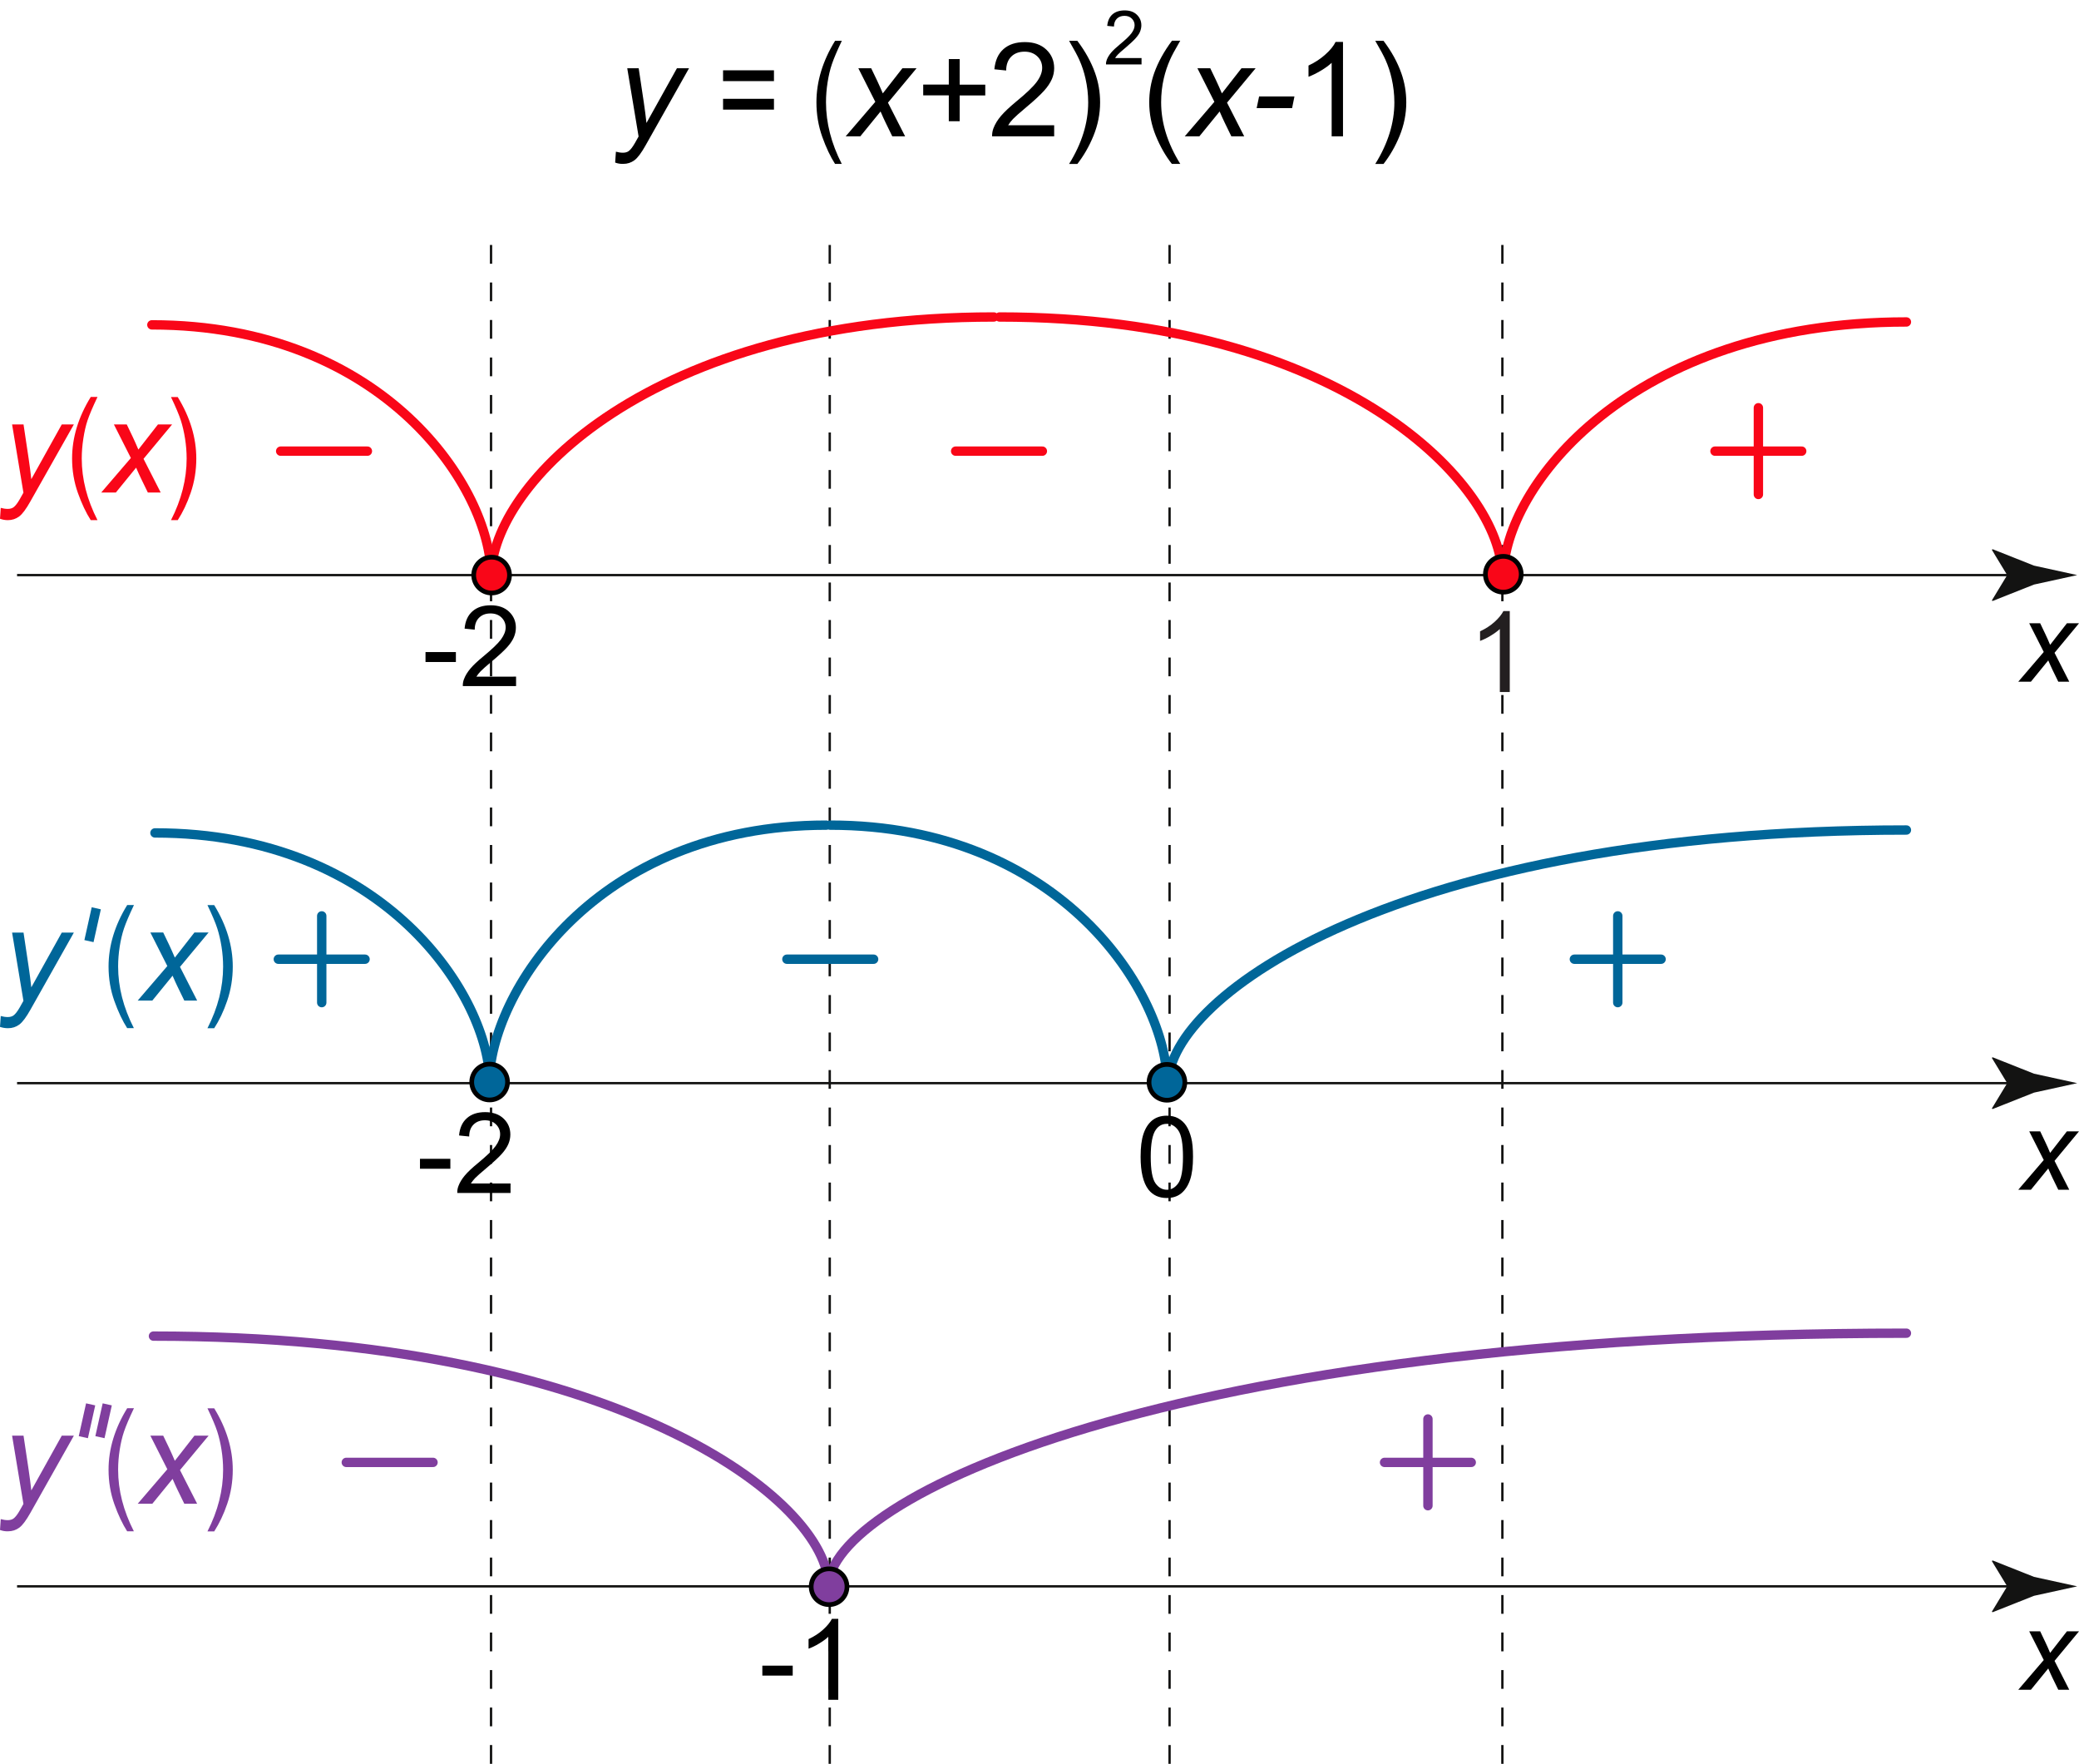 <?xml version="1.0" encoding="utf-8"?>
<!-- Generator: Adobe Illustrator 19.1.0, SVG Export Plug-In . SVG Version: 6.00 Build 0)  -->
<svg version="1.1" xmlns="http://www.w3.org/2000/svg" xmlns:xlink="http://www.w3.org/1999/xlink" x="0px" y="0px"
	 viewBox="0 0 221.77 188.13" style="enable-background:new 0 0 221.77 188.13;" xml:space="preserve">
<style type="text/css">
	.st0{fill:none;stroke:#803E9E;}
	.st1{fill:none;stroke:#131312;stroke-width:0.25;stroke-dasharray:2,2;}
	.st2{fill:#131312;}
	.st3{fill:none;stroke:#131312;stroke-width:0.25;}
	.st4{fill:#F90618;}
	.st5{fill:none;stroke:#F90618;stroke-linecap:round;}
	.st6{fill:#231F20;}
	.st7{fill:#F90618;stroke:#000000;stroke-width:0.5;}
	.st8{fill:none;stroke:#006699;}
	.st9{fill:#006699;}
	.st10{fill:none;stroke:#006699;stroke-linecap:round;}
	.st11{fill:#006699;stroke:#000000;stroke-width:0.5;}
	.st12{fill:#803E9E;}
	.st13{fill:none;stroke:#803E9E;stroke-linecap:round;}
	.st14{fill:#803E9E;stroke:#000000;stroke-width:0.5;}
</style>
<g>
	<g>
		<g>
			<path d="M65.62,17.34l0.08-1.16c0.26,0.07,0.5,0.11,0.75,0.11c0.25,0,0.45-0.06,0.61-0.17c0.2-0.15,0.42-0.43,0.66-0.85l0.4-0.71
				l-1.21-7.28h1.22l0.55,3.67c0.11,0.72,0.2,1.45,0.28,2.17l3.25-5.84h1.29l-4.63,8.22c-0.45,0.8-0.84,1.33-1.19,1.59
				s-0.75,0.39-1.2,0.39C66.17,17.49,65.89,17.44,65.62,17.34z"/>
			<path d="M82.56,8.65h-5.43V7.5h5.43V8.65z M82.56,11.69h-5.43v-1.15h5.43V11.69z"/>
			<path d="M89.08,17.49c-0.5-0.78-0.96-1.75-1.37-2.9s-0.62-2.38-0.62-3.68c0-2.21,0.66-4.4,1.99-6.56h0.72
				c-0.51,1.07-0.86,1.9-1.06,2.49s-0.35,1.24-0.46,1.94s-0.17,1.42-0.17,2.13c0,2.19,0.56,4.38,1.68,6.57H89.08z"/>
			<path d="M90.21,14.54l3.16-3.68l-1.81-3.58h1.37l0.62,1.29c0.23,0.48,0.43,0.95,0.62,1.39l2.09-2.68h1.51l-3.05,3.67l1.83,3.59
				h-1.37l-0.72-1.48c-0.15-0.31-0.33-0.7-0.53-1.17l-2.16,2.65H90.21z"/>
			<path d="M101.21,12.92v-2.75h-2.73V9.02h2.73V6.3h1.16v2.73h2.73v1.15h-2.73v2.75H101.21z"/>
			<path d="M112.45,13.36v1.18h-6.62c-0.01-0.3,0.04-0.58,0.14-0.85c0.17-0.45,0.44-0.9,0.81-1.33s0.91-0.94,1.61-1.52
				c1.09-0.89,1.83-1.6,2.21-2.12s0.57-1.02,0.57-1.48c0-0.49-0.17-0.9-0.52-1.23s-0.8-0.5-1.36-0.5c-0.59,0-1.07,0.18-1.42,0.53
				s-0.54,0.85-0.54,1.48l-1.26-0.13c0.09-0.94,0.41-1.66,0.98-2.16s1.32-0.74,2.28-0.74c0.96,0,1.72,0.27,2.28,0.8
				s0.84,1.19,0.84,1.98c0,0.4-0.08,0.8-0.25,1.18s-0.44,0.8-0.82,1.22s-1.01,1.02-1.9,1.76c-0.74,0.62-1.21,1.04-1.42,1.26
				s-0.38,0.44-0.52,0.67H112.45z"/>
			<path d="M114.92,17.49h-0.88c1.36-2.19,2.04-4.38,2.04-6.57c0-0.86-0.1-1.71-0.29-2.55c-0.15-0.68-0.37-1.34-0.65-1.97
				c-0.18-0.41-0.54-1.09-1.1-2.05h0.88c0.86,1.14,1.49,2.29,1.9,3.45c0.35,0.99,0.53,2.03,0.53,3.12c0,1.23-0.24,2.42-0.71,3.57
				S115.59,16.63,114.92,17.49z"/>
			<path d="M125.01,17.49c-0.68-0.86-1.25-1.86-1.72-3.01s-0.7-2.34-0.7-3.57c0-1.08,0.18-2.12,0.53-3.12
				c0.41-1.15,1.04-2.3,1.9-3.45h0.88c-0.55,0.95-0.92,1.62-1.09,2.03c-0.28,0.63-0.5,1.29-0.66,1.97c-0.2,0.85-0.29,1.71-0.29,2.57
				c0,2.19,0.68,4.38,2.04,6.57H125.01z"/>
			<path d="M126.38,14.54l3.16-3.68l-1.81-3.58h1.37l0.62,1.29c0.23,0.48,0.43,0.95,0.62,1.39l2.09-2.68h1.51l-3.05,3.67l1.83,3.59
				h-1.37l-0.72-1.48c-0.15-0.31-0.33-0.7-0.53-1.17l-2.16,2.65H126.38z"/>
			<path d="M134.05,11.53l0.26-1.24h3.77l-0.25,1.24H134.05z"/>
			<path d="M143.28,14.54h-1.23V6.7c-0.3,0.28-0.68,0.56-1.17,0.85s-0.91,0.49-1.3,0.64V6.99c0.69-0.32,1.29-0.72,1.8-1.18
				c0.52-0.46,0.88-0.91,1.09-1.34h0.79V14.54z"/>
			<path d="M147.58,17.49h-0.88c1.36-2.19,2.04-4.38,2.04-6.57c0-0.86-0.1-1.71-0.29-2.55c-0.15-0.68-0.37-1.34-0.65-1.97
				c-0.18-0.41-0.54-1.09-1.1-2.05h0.88c0.86,1.14,1.49,2.29,1.9,3.45c0.35,0.99,0.53,2.03,0.53,3.12c0,1.23-0.24,2.42-0.71,3.57
				S148.25,16.63,147.58,17.49z"/>
		</g>
		<g>
			<path d="M121.77,6.19v0.68h-3.79c-0.01-0.17,0.02-0.33,0.08-0.49c0.1-0.26,0.25-0.51,0.46-0.76s0.52-0.54,0.92-0.87
				c0.62-0.51,1.04-0.91,1.26-1.21s0.33-0.58,0.33-0.85c0-0.28-0.1-0.51-0.3-0.71s-0.46-0.29-0.78-0.29c-0.34,0-0.61,0.1-0.81,0.3
				s-0.31,0.48-0.31,0.84l-0.72-0.07c0.05-0.54,0.24-0.95,0.56-1.23s0.76-0.42,1.3-0.42c0.55,0,0.98,0.15,1.3,0.46
				s0.48,0.68,0.48,1.13c0,0.23-0.05,0.45-0.14,0.68s-0.25,0.45-0.47,0.7s-0.58,0.58-1.08,1.01c-0.42,0.35-0.69,0.59-0.81,0.72
				s-0.22,0.25-0.3,0.38H121.77z"/>
		</g>
	</g>
	<g>
		<line class="st0" x1="9.67" y1="149.79" x2="8.89" y2="153.29"/>
		<line class="st0" x1="11.44" y1="149.79" x2="10.66" y2="153.29"/>
	</g>
</g>
<g>
	<line class="st1" x1="52.38" y1="188.13" x2="52.38" y2="24.29"/>
	<line class="st1" x1="160.26" y1="188.13" x2="160.26" y2="24.29"/>
	<line class="st1" x1="124.76" y1="188.13" x2="124.76" y2="24.29"/>
	<line class="st1" x1="88.51" y1="188.13" x2="88.51" y2="24.29"/>
	<path class="st2" d="M40.4,61.31"/>
	<line class="st2" x1="67.32" y1="61.4" x2="68.31" y2="61.4"/>
	<g>
		<g>
			<line class="st3" x1="1.82" y1="61.34" x2="215.45" y2="61.34"/>
			<g>
				<path class="st2" d="M214.11,61.34l-1.64-2.7l0.09-0.06l4.41,1.75c1.54,0.34,3.07,0.68,4.61,1.01
					c-1.54,0.34-3.07,0.68-4.61,1.01l-4.41,1.75l-0.09-0.05L214.11,61.34z"/>
			</g>
		</g>
	</g>
	<g>
		<path d="M215.3,72.7l2.71-3.16l-1.55-3.06h1.17l0.53,1.11c0.2,0.41,0.37,0.81,0.53,1.19l1.79-2.3h1.29l-2.61,3.15l1.57,3.08h-1.17
			l-0.62-1.27c-0.13-0.27-0.28-0.6-0.45-1l-1.85,2.27H215.3z"/>
	</g>
	<g>
		<path class="st4" d="M0,55.33l0.08-1.16c0.26,0.07,0.5,0.11,0.75,0.11c0.25,0,0.45-0.06,0.61-0.17c0.2-0.15,0.42-0.43,0.66-0.85
			l0.4-0.71l-1.21-7.28h1.22l0.55,3.67c0.11,0.72,0.2,1.45,0.28,2.17l3.25-5.84h1.29L3.23,53.5c-0.45,0.8-0.84,1.33-1.19,1.59
			s-0.75,0.39-1.2,0.39C0.55,55.48,0.27,55.43,0,55.33z"/>
		<path class="st4" d="M9.68,55.48c-0.5-0.78-0.96-1.75-1.37-2.9S7.69,50.2,7.69,48.9c0-2.21,0.66-4.4,1.99-6.56h0.72
			c-0.51,1.07-0.86,1.9-1.06,2.49S9,46.07,8.89,46.78s-0.17,1.42-0.17,2.13c0,2.19,0.56,4.38,1.68,6.57H9.68z"/>
		<path class="st4" d="M10.8,52.53l3.16-3.68l-1.81-3.58h1.37l0.62,1.29c0.23,0.48,0.43,0.95,0.62,1.39l2.09-2.68h1.51l-3.05,3.67
			l1.83,3.59h-1.37l-0.72-1.48c-0.15-0.31-0.33-0.7-0.53-1.17l-2.16,2.65H10.8z"/>
		<path class="st4" d="M18.96,55.48h-0.72c1.12-2.19,1.67-4.38,1.67-6.57c0-0.72-0.06-1.43-0.17-2.13s-0.26-1.35-0.45-1.94
			s-0.54-1.42-1.05-2.49h0.72c1.32,2.16,1.98,4.34,1.98,6.56c0,1.27-0.2,2.48-0.59,3.63S19.49,54.65,18.96,55.48z"/>
	</g>
	<g>
		<path d="M45.39,70.61v-1.06h3.24v1.06H45.39z"/>
		<path d="M55.05,72.17v1.01h-5.68c-0.01-0.25,0.03-0.5,0.12-0.73c0.14-0.39,0.38-0.77,0.69-1.14s0.78-0.81,1.38-1.3
			c0.93-0.77,1.56-1.37,1.89-1.82s0.49-0.87,0.49-1.27c0-0.42-0.15-0.77-0.45-1.06s-0.69-0.43-1.17-0.43
			c-0.51,0-0.91,0.15-1.22,0.46s-0.46,0.73-0.46,1.27l-1.08-0.11c0.07-0.81,0.35-1.42,0.84-1.85s1.13-0.64,1.95-0.64
			c0.82,0,1.48,0.23,1.96,0.69s0.72,1.02,0.72,1.7c0,0.34-0.07,0.68-0.21,1.01s-0.37,0.68-0.7,1.05s-0.87,0.87-1.63,1.51
			c-0.63,0.53-1.04,0.89-1.22,1.08s-0.33,0.38-0.45,0.57H55.05z"/>
	</g>
	<path class="st5" d="M160.38,61.34c0-9.25,13.41-27,42.98-27"/>
	<line class="st5" x1="29.94" y1="48.12" x2="39.19" y2="48.12"/>
	<path class="st5" d="M52.38,61.34c0-9.14-11.28-26.69-36.18-26.69"/>
	<g>
		<line class="st5" x1="182.94" y1="48.12" x2="192.19" y2="48.12"/>
		<line class="st5" x1="187.57" y1="52.74" x2="187.57" y2="43.49"/>
	</g>
	<g>
		<path class="st5" d="M160.22,61.33c0-9.43-16.72-27.52-53.6-27.52"/>
		<path class="st5" d="M52.41,61.33c0-9.43,16.72-27.52,53.6-27.52"/>
	</g>
	<line class="st5" x1="101.94" y1="48.12" x2="111.19" y2="48.12"/>
	<g>
		<path class="st6" d="M161.04,73.81h-1.05v-6.72c-0.25,0.24-0.59,0.48-1,0.73s-0.78,0.42-1.11,0.54v-1.02
			c0.59-0.28,1.11-0.61,1.55-1.01s0.75-0.78,0.94-1.15h0.68V73.81z"/>
	</g>
	<circle class="st7" cx="160.36" cy="61.25" r="1.91"/>
	<circle class="st7" cx="52.44" cy="61.34" r="1.91"/>
	<line class="st8" x1="10.27" y1="96.88" x2="9.49" y2="100.38"/>
	<path class="st2" d="M40.4,115.51"/>
	<line class="st2" x1="67.32" y1="115.59" x2="68.31" y2="115.59"/>
	<g>
		<g>
			<line class="st3" x1="1.82" y1="115.53" x2="215.45" y2="115.53"/>
			<g>
				<path class="st2" d="M214.11,115.53l-1.64-2.7l0.09-0.06l4.41,1.75c1.54,0.34,3.07,0.68,4.61,1.01
					c-1.54,0.34-3.07,0.68-4.61,1.01l-4.41,1.75l-0.09-0.05L214.11,115.53z"/>
			</g>
		</g>
	</g>
	<g>
		<path d="M215.3,126.89l2.71-3.16l-1.55-3.06h1.17l0.53,1.11c0.2,0.41,0.37,0.81,0.53,1.19l1.79-2.3h1.29l-2.61,3.15l1.57,3.08
			h-1.17l-0.62-1.27c-0.13-0.27-0.28-0.6-0.45-1l-1.85,2.27H215.3z"/>
	</g>
	<g>
		<path class="st9" d="M0,109.53l0.08-1.16c0.26,0.07,0.5,0.11,0.75,0.11c0.25,0,0.45-0.06,0.61-0.17c0.2-0.15,0.42-0.43,0.66-0.85
			l0.4-0.71l-1.21-7.28h1.22l0.55,3.67c0.11,0.72,0.2,1.45,0.28,2.17l3.25-5.84h1.29l-4.63,8.22c-0.45,0.8-0.84,1.33-1.19,1.59
			s-0.75,0.39-1.2,0.39C0.55,109.67,0.27,109.62,0,109.53z"/>
		<path class="st9" d="M13.57,109.67c-0.5-0.78-0.96-1.75-1.37-2.9s-0.62-2.38-0.62-3.68c0-2.21,0.66-4.4,1.99-6.56h0.72
			c-0.51,1.07-0.86,1.9-1.06,2.49s-0.35,1.24-0.46,1.94s-0.17,1.42-0.17,2.13c0,2.19,0.56,4.38,1.68,6.57H13.57z"/>
		<path class="st9" d="M14.69,106.72l3.16-3.68l-1.81-3.58h1.37l0.62,1.29c0.23,0.48,0.43,0.95,0.62,1.39l2.09-2.68h1.51l-3.05,3.67
			l1.83,3.59h-1.37l-0.72-1.48c-0.15-0.31-0.33-0.7-0.53-1.17l-2.16,2.65H14.69z"/>
		<path class="st9" d="M22.85,109.67h-0.72c1.12-2.19,1.67-4.38,1.67-6.57c0-0.72-0.06-1.43-0.17-2.13s-0.26-1.35-0.45-1.94
			s-0.54-1.42-1.05-2.49h0.72c1.32,2.16,1.98,4.34,1.98,6.56c0,1.27-0.2,2.48-0.59,3.63S23.38,108.85,22.85,109.67z"/>
	</g>
	<g>
		<path class="st10" d="M124.5,115.53c0-9.43-11.21-27.52-35.95-27.52"/>
		<path class="st10" d="M52.19,115.53c0-9.43,11.21-27.52,35.95-27.52"/>
	</g>
	<path class="st10" d="M124.63,115.53c0-9.25,24.56-27,78.73-27"/>
	<line class="st10" x1="83.94" y1="102.31" x2="93.19" y2="102.31"/>
	<path class="st10" d="M52.25,115.53c0-9.14-11.14-26.69-35.72-26.69"/>
	<g>
		<line class="st10" x1="29.69" y1="102.31" x2="38.94" y2="102.31"/>
		<line class="st10" x1="34.32" y1="106.94" x2="34.32" y2="97.69"/>
	</g>
	<g>
		<line class="st10" x1="167.94" y1="102.31" x2="177.19" y2="102.31"/>
		<line class="st10" x1="172.57" y1="106.94" x2="172.57" y2="97.69"/>
	</g>
	<circle class="st11" cx="52.23" cy="115.41" r="1.91"/>
	<circle class="st11" cx="124.48" cy="115.44" r="1.91"/>
	<path class="st2" d="M40.4,169.17"/>
	<line class="st2" x1="67.32" y1="169.25" x2="68.31" y2="169.25"/>
	<g>
		<g>
			<line class="st3" x1="1.82" y1="169.2" x2="215.45" y2="169.2"/>
			<g>
				<path class="st2" d="M214.11,169.2l-1.64-2.7l0.09-0.06l4.41,1.75c1.54,0.34,3.07,0.68,4.61,1.01
					c-1.54,0.34-3.07,0.68-4.61,1.01l-4.41,1.75l-0.09-0.05L214.11,169.2z"/>
			</g>
		</g>
	</g>
	<g>
		<path d="M215.3,180.22l2.71-3.16l-1.55-3.06h1.17l0.53,1.11c0.2,0.41,0.37,0.81,0.53,1.19l1.79-2.3h1.29l-2.61,3.15l1.57,3.08
			h-1.17l-0.62-1.27c-0.13-0.27-0.28-0.6-0.45-1l-1.85,2.27H215.3z"/>
	</g>
	<g>
		<path class="st12" d="M0,163.19l0.08-1.16c0.26,0.07,0.5,0.11,0.75,0.11c0.25,0,0.45-0.06,0.61-0.17c0.2-0.15,0.42-0.43,0.66-0.85
			l0.4-0.71l-1.21-7.28h1.22l0.55,3.67c0.11,0.72,0.2,1.45,0.28,2.17l3.25-5.84h1.29l-4.63,8.22c-0.45,0.8-0.84,1.33-1.19,1.59
			s-0.75,0.39-1.2,0.39C0.55,163.34,0.27,163.29,0,163.19z"/>
		<path class="st12" d="M13.57,163.34c-0.5-0.78-0.96-1.75-1.37-2.9s-0.62-2.38-0.62-3.68c0-2.21,0.66-4.4,1.99-6.56h0.72
			c-0.51,1.07-0.86,1.9-1.06,2.49s-0.35,1.24-0.46,1.94s-0.17,1.42-0.17,2.13c0,2.19,0.56,4.38,1.68,6.57H13.57z"/>
		<path class="st12" d="M14.69,160.39l3.16-3.68l-1.81-3.58h1.37l0.62,1.29c0.23,0.48,0.43,0.95,0.62,1.39l2.09-2.68h1.51
			l-3.05,3.67l1.83,3.59h-1.37l-0.72-1.48c-0.15-0.31-0.33-0.7-0.53-1.17l-2.16,2.65H14.69z"/>
		<path class="st12" d="M22.85,163.34h-0.72c1.12-2.19,1.67-4.38,1.67-6.57c0-0.72-0.06-1.43-0.17-2.13s-0.26-1.35-0.45-1.94
			s-0.54-1.42-1.05-2.49h0.72c1.32,2.16,1.98,4.34,1.98,6.56c0,1.27-0.2,2.48-0.59,3.63S23.38,162.51,22.85,163.34z"/>
	</g>
	<path class="st13" d="M88.38,169.2c0-9.25,35.86-27,114.98-27"/>
	<line class="st13" x1="36.94" y1="155.98" x2="46.19" y2="155.98"/>
	<path class="st13" d="M88.38,169.2c0-9.14-22.46-26.69-72.01-26.69"/>
	<g>
		<line class="st13" x1="147.69" y1="155.98" x2="156.94" y2="155.98"/>
		<line class="st13" x1="152.32" y1="160.6" x2="152.32" y2="151.35"/>
	</g>
	<g>
		<path d="M81.32,178.72v-1.06h3.24v1.06H81.32z"/>
		<path d="M89.41,181.3h-1.05v-6.72c-0.25,0.24-0.59,0.48-1,0.73s-0.78,0.42-1.11,0.54v-1.02c0.59-0.28,1.11-0.61,1.55-1.01
			s0.75-0.78,0.94-1.15h0.68V181.3z"/>
	</g>
	<circle class="st14" cx="88.44" cy="169.24" r="1.91"/>
	<g>
		<path d="M121.67,123.38c0-1.02,0.1-1.83,0.31-2.45s0.52-1.1,0.93-1.43s0.93-0.5,1.56-0.5c0.46,0,0.87,0.09,1.21,0.28
			s0.63,0.45,0.86,0.8s0.4,0.78,0.53,1.28s0.19,1.18,0.19,2.03c0,1.01-0.1,1.82-0.31,2.44s-0.52,1.1-0.93,1.44s-0.93,0.51-1.56,0.51
			c-0.83,0-1.48-0.3-1.95-0.89C121.95,126.16,121.67,124.99,121.67,123.38z M122.75,123.38c0,1.41,0.17,2.35,0.5,2.82
			s0.74,0.7,1.22,0.7s0.89-0.23,1.22-0.7s0.5-1.41,0.5-2.81c0-1.41-0.17-2.35-0.5-2.82s-0.74-0.7-1.23-0.7
			c-0.48,0-0.87,0.21-1.16,0.62C122.93,121,122.75,121.97,122.75,123.38z"/>
	</g>
	<g>
		<path d="M44.8,124.66v-1.06h3.24v1.06H44.8z"/>
		<path d="M54.46,126.23v1.01h-5.68c-0.01-0.25,0.03-0.5,0.12-0.73c0.14-0.39,0.38-0.77,0.69-1.14s0.78-0.81,1.38-1.3
			c0.93-0.77,1.56-1.37,1.89-1.82s0.49-0.87,0.49-1.27c0-0.42-0.15-0.77-0.45-1.06s-0.69-0.43-1.17-0.43
			c-0.51,0-0.91,0.15-1.22,0.46s-0.46,0.73-0.46,1.27l-1.08-0.11c0.07-0.81,0.35-1.42,0.84-1.85s1.13-0.64,1.95-0.64
			c0.82,0,1.48,0.23,1.96,0.69s0.72,1.02,0.72,1.7c0,0.34-0.07,0.68-0.21,1.01s-0.37,0.68-0.7,1.05s-0.87,0.87-1.63,1.51
			c-0.63,0.53-1.04,0.89-1.22,1.08s-0.33,0.38-0.45,0.57H54.46z"/>
	</g>
	<g>
	</g>
</g>
</svg>
